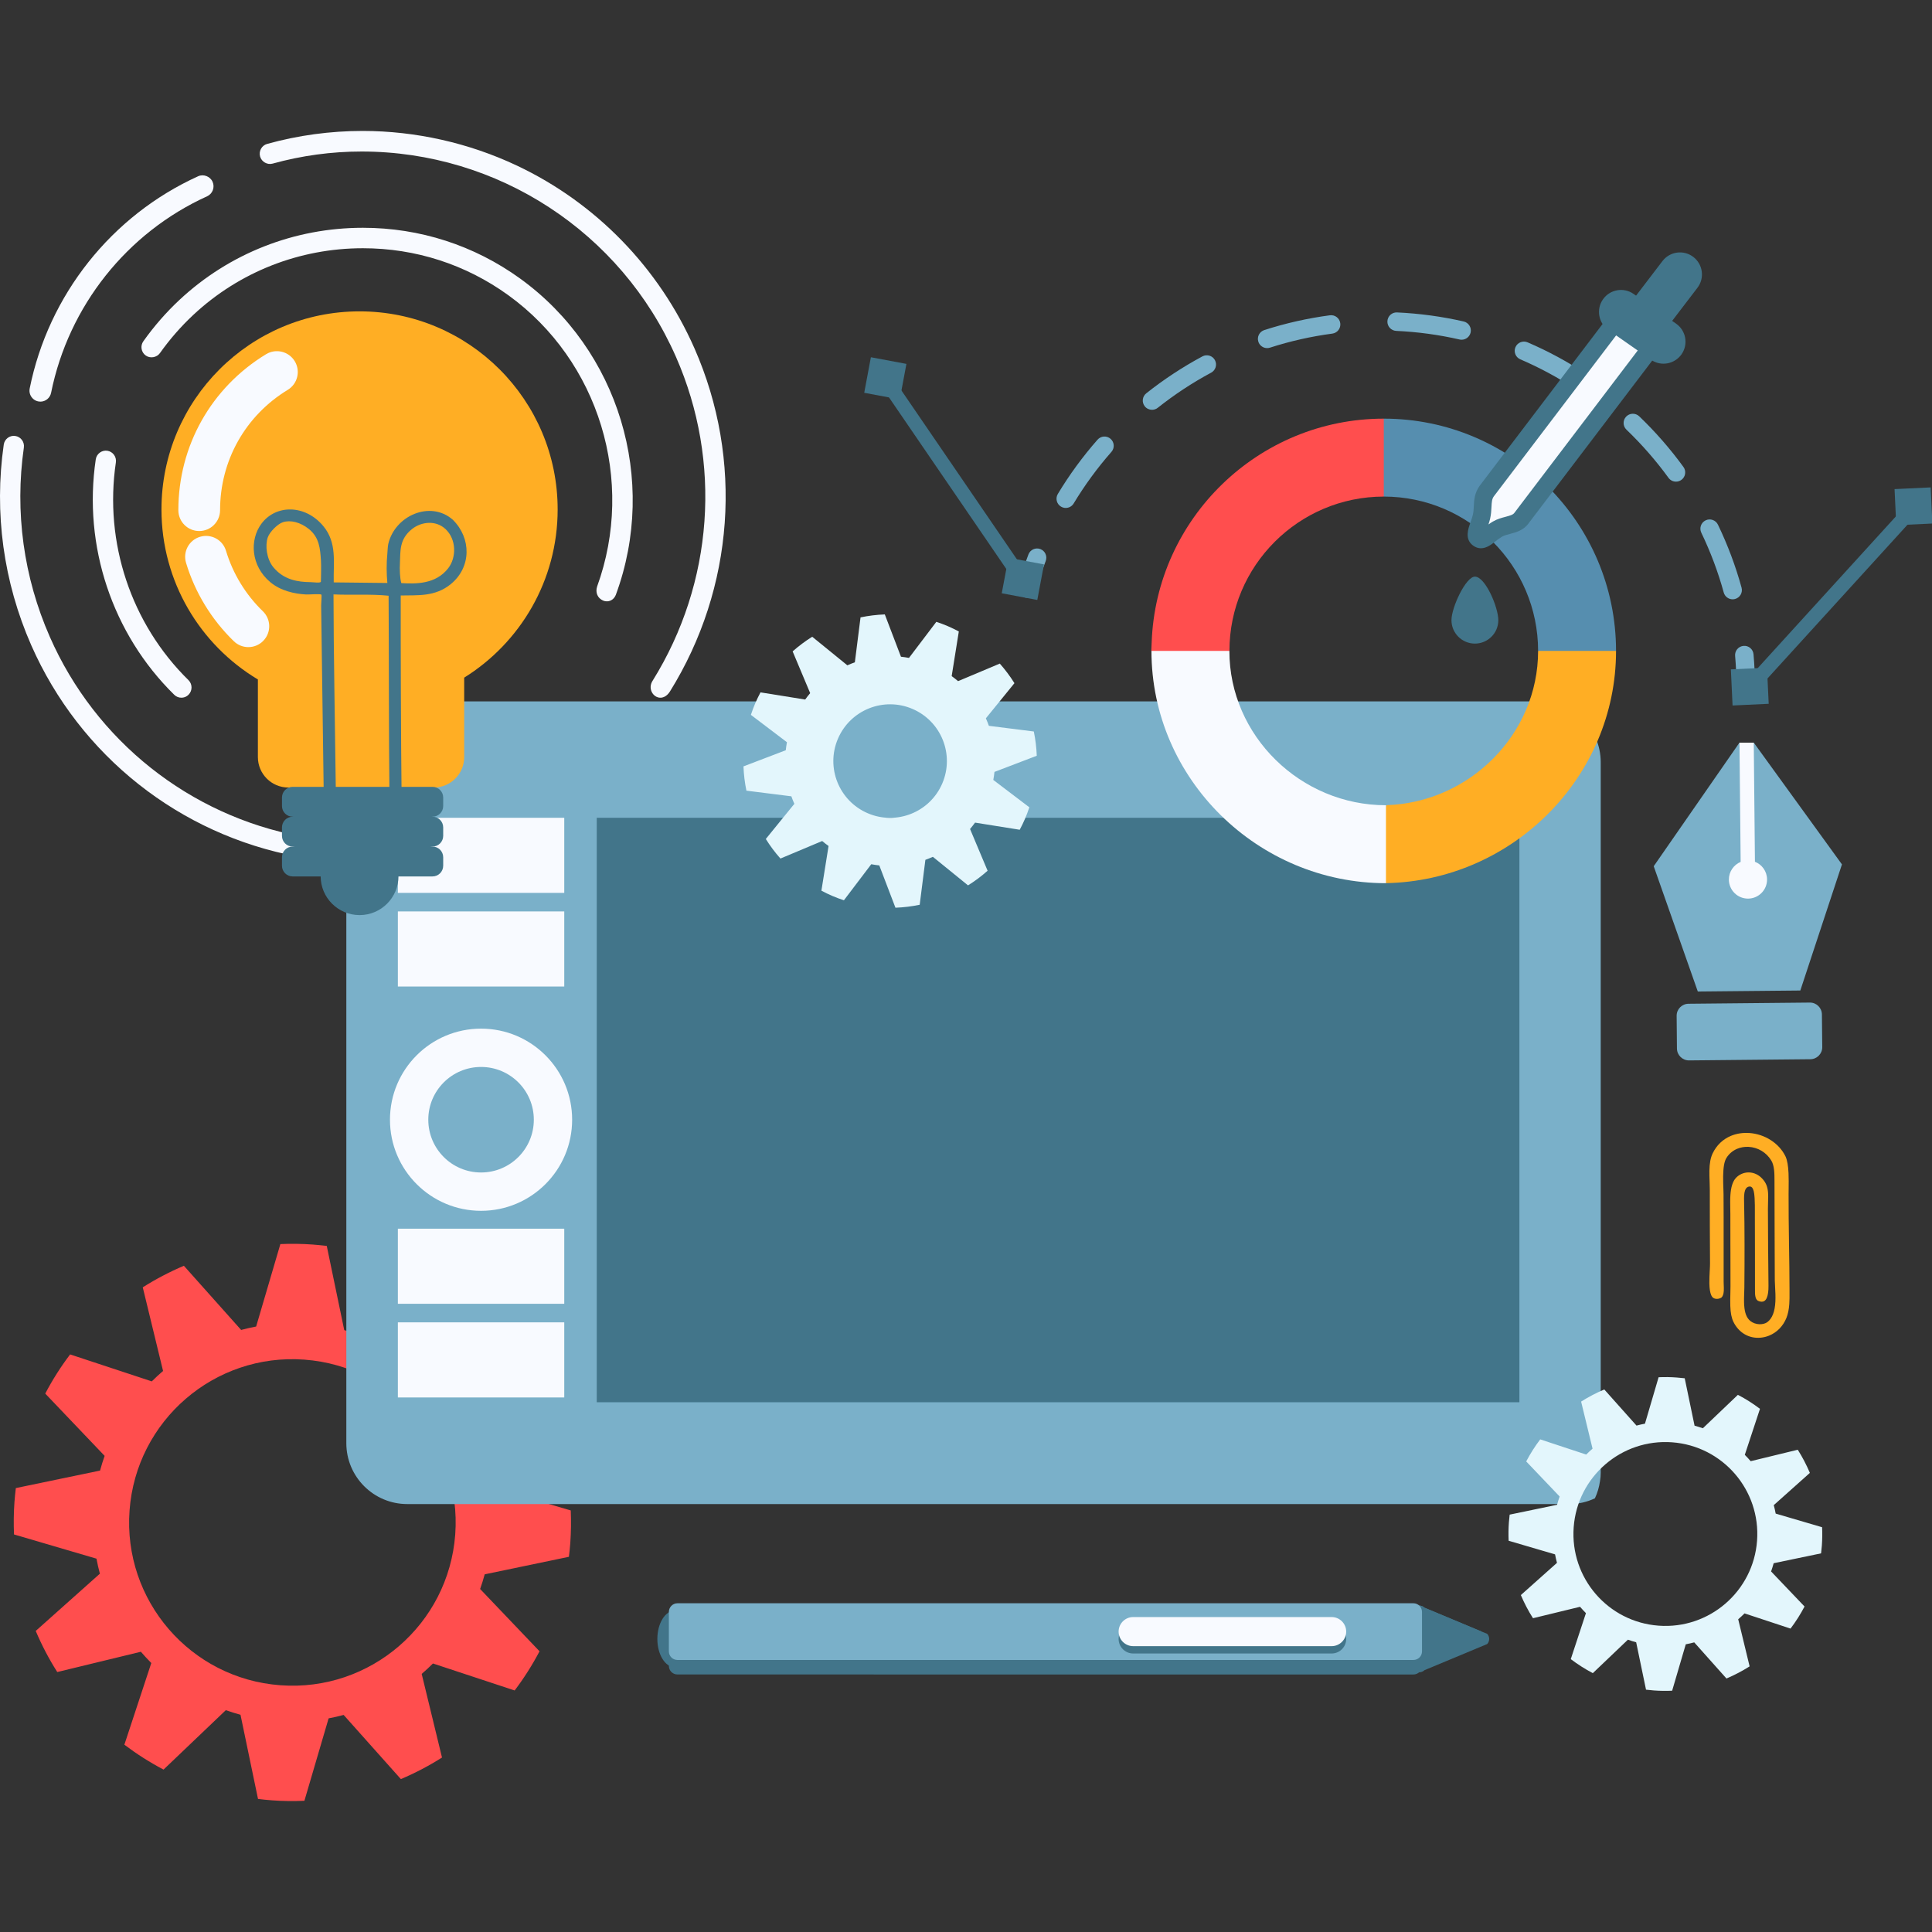 <?xml version="1.0" encoding="UTF-8"?>
<!-- Generator: Adobe Illustrator 25.2.1, SVG Export Plug-In . SVG Version: 6.00 Build 0)  -->
<svg xmlns="http://www.w3.org/2000/svg" xmlns:xlink="http://www.w3.org/1999/xlink" version="1.1" id="Capa_1" x="0px" y="0px" viewBox="0 0 512 512" style="enable-background:new 0 0 512 512;" xml:space="preserve" width="512" height="512">
<rect x="0" y="0" width="512" height="512" fill="#333333" stroke="none"/>
<g>
	<g>
		<g>
			<path style="fill:#FF4E4E;" d="M128.451,417.214l22.316-4.647c0.149-1.21,0.273-2.426,0.37-3.669     c0.201-2.9,0.231-5.774,0.12-8.617l-21.848-6.41c-0.252-1.355-0.566-2.676-0.91-3.993l16.996-15.164     c-1.605-3.797-3.505-7.446-5.704-10.895l-22.153,5.383c-0.884-1.038-1.807-2.025-2.769-2.99l7.139-21.65     c-3.258-2.469-6.729-4.687-10.386-6.583l-16.497,15.724c-1.276-0.445-2.579-0.85-3.897-1.206l-4.635-22.321     c-1.217-0.136-2.438-0.262-3.676-0.357c-2.904-0.221-5.778-0.24-8.617-0.127l-6.419,21.85c-1.343,0.249-2.676,0.56-3.977,0.907     l-15.171-17.005c-3.798,1.61-7.445,3.524-10.9,5.71l5.381,22.162c-1.038,0.878-2.025,1.808-2.989,2.762l-21.645-7.143     c-2.473,3.264-4.678,6.729-6.588,10.383l15.734,16.503c-0.452,1.279-0.856,2.578-1.211,3.895l-22.319,4.638     c-0.15,1.214-0.272,2.442-0.364,3.666c-0.21,2.912-0.236,5.782-0.119,8.625l21.855,6.416c0.246,1.341,0.549,2.669,0.902,3.979     L9.467,432.212c1.609,3.796,3.51,7.447,5.709,10.895l22.155-5.375c0.883,1.029,1.809,2.019,2.765,2.985l-7.137,21.648     c3.258,2.461,6.724,4.674,10.381,6.594l16.499-15.742c1.278,0.454,2.573,0.852,3.897,1.214l4.638,22.308     c1.214,0.151,2.436,0.281,3.675,0.368c2.901,0.221,5.776,0.239,8.622,0.122l6.416-21.845c1.349-0.251,2.666-0.56,3.982-0.905     l15.166,17.002c3.8-1.614,7.439-3.516,10.899-5.717l-5.382-22.158c1.031-0.876,2.024-1.807,2.984-2.763l21.65,7.148     c2.47-3.255,4.676-6.731,6.595-10.383l-15.742-16.506C127.687,419.828,128.096,418.531,128.451,417.214 M74.298,446.607     c-23.841-1.753-41.729-22.489-39.963-46.335c1.756-23.817,22.503-41.718,46.32-39.956c23.85,1.753,41.736,22.498,39.987,46.326     C118.875,430.484,98.126,448.374,74.298,446.607"/>
			<g>
				<path style="fill:#7AB0C9;" d="M424.208,202.009v188.219c0,0.772-0.061,1.522-0.188,2.26c-0.229,1.62-0.68,3.157-1.355,4.582      c-2.07,0.968-4.36,1.521-6.808,1.521H107.916c-8.902,0-16.136-7.237-16.136-16.144V194.232c0-2.454,0.551-4.745,1.552-6.805      c1.42-0.68,2.936-1.134,4.553-1.358c0.738-0.132,1.481-0.191,2.259-0.191h307.935      C416.983,185.878,424.208,193.104,424.208,202.009z"/>
				<rect x="158.145" y="216.725" style="fill:#42758A;" width="244.512" height="154.887"/>
				<g>
					<rect x="105.438" y="216.725" style="fill:#F8FAFF;" width="44.096" height="19.897"/>
					<rect x="105.438" y="241.538" style="fill:#F8FAFF;" width="44.096" height="19.901"/>
				</g>
				<rect x="105.438" y="325.617" style="fill:#F8FAFF;" width="44.096" height="19.9"/>
				<rect x="105.438" y="350.437" style="fill:#F8FAFF;" width="44.096" height="19.902"/>
				<g>
					<path style="fill:#F8FAFF;" d="M151.623,296.736c0,13.33-10.809,24.143-24.138,24.143c-13.326,0-24.138-10.813-24.138-24.143       c0-13.335,10.812-24.136,24.138-24.136C140.814,272.601,151.623,283.402,151.623,296.736z"/>
					<path style="fill:#7AB0C9;" d="M141.469,296.732c0,7.732-6.261,13.987-13.984,13.987c-7.721,0-13.982-6.255-13.982-13.987       c0-7.718,6.261-13.978,13.982-13.978C135.208,282.754,141.469,289.013,141.469,296.732z"/>
				</g>
			</g>
		</g>
		<g>
			<g>
				<g>
					<path style="fill:#42758A;" d="M377.503,426.055l15.224,6.359l1.361,0.549c0.106,0.101,0.196,0.197,0.267,0.326       c0.391,0.655,0.391,1.436,0,2.091c-0.072,0.129-0.161,0.223-0.267,0.322l-16.585,6.914c-0.783,0.745-1.989,0.745-2.737,0       l-6.91-6.914c-0.753-0.746-0.753-1.987,0-2.739l6.91-6.908C375.513,425.304,376.72,425.304,377.503,426.055z"/>
					<path style="fill:#42758A;" d="M377.503,426.055l15.224,6.359l-2.156,0.875l-4.948,2.091l-8.119,3.388       c-0.783,0.748-1.989,0.748-2.737,0l-6.36-6.354l6.36-6.359C375.513,425.304,376.72,425.304,377.503,426.055z"/>
				</g>
				<path style="fill:#42758A;" d="M178.874,426.823c2.587,0,4.675,3.363,4.675,7.514c0,4.146-2.087,7.509-4.675,7.509      c-2.58,0-4.667-3.363-4.667-7.509C174.208,430.186,176.294,426.823,178.874,426.823z"/>
				<g>
					<path style="fill:#42758A;" d="M180.847,426.823l194.067,1.097c1.275,0,1.932-0.724,1.932-0.724v14.279       c0,1.27-1.006,2.279-2.281,2.279H179.537c-1.272,0-2.28-1.01-2.28-2.279v-14.279       C177.257,427.196,179.575,426.823,180.847,426.823z"/>
					<path style="fill:#7AB0C9;" d="M179.537,424.881h195.028c1.275,0,2.281,1.043,2.281,2.315v10.431       c0,1.272-1.006,2.279-2.281,2.279H179.537c-1.272,0-2.28-1.007-2.28-2.279v-10.431       C177.257,425.924,178.264,424.881,179.537,424.881z"/>
				</g>
				<g>
					<path style="fill:#42758A;" d="M352.9,430.477c2.127,0,3.856,1.723,3.856,3.86l0,0c0,2.128-1.729,3.854-3.856,3.854h-52.592       c-2.133,0-3.862-1.726-3.862-3.854l0,0c0-2.136,1.729-3.86,3.862-3.86H352.9z"/>
					<path style="fill:#F8FAFF;" d="M352.9,428.535c2.127,0,3.856,1.726,3.856,3.857l0,0c0,2.128-1.729,3.857-3.856,3.857h-52.592       c-2.133,0-3.862-1.729-3.862-3.857l0,0c0-2.132,1.729-3.857,3.862-3.857H352.9z"/>
				</g>
			</g>
			<path style="fill:#E3F6FC;" d="M272.787,213.944l-9.554-7.255c0.131-0.704,0.242-1.42,0.312-2.125l11.207-4.281     c-0.081-2.172-0.341-4.32-0.783-6.431l-11.906-1.499c-0.241-0.673-0.502-1.34-0.795-1.993l7.569-9.315     c-1.143-1.824-2.439-3.555-3.879-5.187l-11.06,4.652c-0.539-0.464-1.111-0.905-1.694-1.327l1.893-11.842     c-0.953-0.499-1.919-0.973-2.922-1.406c-1.004-0.429-2.017-0.801-3.038-1.142l-7.249,9.56c-0.71-0.134-1.418-0.241-2.126-0.316     l-4.28-11.21c-2.174,0.082-4.324,0.35-6.432,0.785l-1.506,11.906c-0.676,0.24-1.338,0.507-1.988,0.8l-9.312-7.572     c-1.825,1.143-3.564,2.44-5.189,3.879l4.647,11.061c-0.461,0.546-0.896,1.109-1.32,1.701l-11.844-1.9     c-0.499,0.948-0.976,1.919-1.406,2.92c-0.427,1.006-0.799,2.021-1.141,3.039l9.555,7.249c-0.129,0.709-0.241,1.418-0.311,2.127     l-11.208,4.28c0.081,2.177,0.347,4.324,0.78,6.433l11.911,1.498c0.236,0.677,0.506,1.342,0.795,1.994l-7.568,9.314     c1.14,1.828,2.433,3.564,3.879,5.184l11.06-4.645c0.541,0.458,1.11,0.898,1.692,1.32l-1.896,11.839     c0.954,0.503,1.922,0.979,2.923,1.408c1.005,0.428,2.022,0.798,3.04,1.139l7.249-9.554c0.712,0.131,1.415,0.242,2.128,0.314     l4.282,11.21c2.172-0.082,4.318-0.345,6.426-0.782l1.508-11.907c0.669-0.243,1.332-0.51,1.986-0.796l9.314,7.563     c1.828-1.14,3.564-2.431,5.189-3.877l-4.65-11.057c0.455-0.542,0.895-1.112,1.325-1.697l11.837,1.893     c0.5-0.942,0.98-1.914,1.407-2.919C272.074,215.976,272.449,214.96,272.787,213.944 M249.72,207.609     c-3.263,7.636-12.101,11.182-19.744,7.915c-7.637-3.265-11.184-12.105-7.918-19.744c3.267-7.641,12.103-11.182,19.741-7.919     C249.443,191.128,252.988,199.965,249.72,207.609"/>
			<g>
				<g>
					<path style="fill:#F8FAFF;" d="M184.049,92.334c-9.394-21.337-26.098-38.542-47.039-48.439       c-12.728-6.016-26.87-9.194-40.903-9.194c-8.562,0-17.074,1.155-25.299,3.433c-1.431,0.395-2.277,1.889-1.883,3.329       c0.382,1.408,1.9,2.287,3.309,1.899c7.682-2.129,15.621-3.207,23.598-3.207c36.057,0,68.749,21.344,83.286,54.376       c12.262,27.854,9.957,59.955-6.154,85.854c-0.642,0.957-0.714,2.114-0.191,3.092c0.468,0.878,1.329,1.423,2.244,1.423       c0.551,0,1.616-0.212,2.525-1.649C194.596,155.807,197.028,121.82,184.049,92.334z"/>
					<path style="fill:#F8FAFF;" d="M79.707,221.636c-29.51-5.538-54.368-25.289-66.492-52.839       c-6.96-15.807-9.341-33.162-6.892-50.19c0.215-1.479-0.807-2.857-2.277-3.07c-1.499-0.229-2.845,0.839-3.053,2.294       c-2.597,18.036-0.077,36.421,7.29,53.167c12.889,29.271,39.313,50.209,70.719,56.017c0.3,0.041,0.579,0.06,0.844,0.06       c2.06,0,3.086-1.139,3.184-2.265C83.138,223.585,82.144,222.071,79.707,221.636z"/>
					<path style="fill:#F8FAFF;" d="M28.44,119.452c-1.491-0.217-2.852,0.835-3.062,2.287c-3.406,22.939,4.37,46.264,20.807,62.392       c0.504,0.495,1.17,0.767,1.879,0.767l0,0c0.306,0,0.605-0.049,0.891-0.149c0.39-0.142,0.752-0.373,1.041-0.673       c1.035-1.072,1.012-2.79-0.049-3.836c-15.197-14.905-22.389-36.476-19.242-57.701C30.928,121.061,29.912,119.68,28.44,119.452z       "/>
					<path style="fill:#F8FAFF;" d="M10.127,106.378c0.195,0.041,0.388,0.06,0.579,0.06c1.372,0,2.563-0.981,2.833-2.332       c4.622-22.96,20.079-42.43,41.35-52.088c1.45-0.657,2.098-2.385,1.445-3.843c-0.627-1.424-2.399-2.114-3.826-1.466       C29.547,57.133,12.858,78.156,7.87,102.948c-0.219,1.084,0.185,2.184,1.055,2.873C9.285,106.102,9.689,106.287,10.127,106.378z       "/>
					<path style="fill:#F8FAFF;" d="M137.85,73.825c-12.183-8.806-26.597-13.46-41.682-13.46c-18.146,0-35.403,6.784-48.594,19.099       c-3.518,3.283-6.741,6.973-9.577,10.963c-0.871,1.209-0.597,2.907,0.615,3.782c1.168,0.843,2.932,0.546,3.765-0.626       c2.611-3.677,5.593-7.09,8.86-10.143C63.436,72.054,79.392,65.784,96.17,65.784c13.949,0,27.273,4.304,38.537,12.448       c24.053,17.39,33.732,49.133,23.531,77.221c-0.506,1.586,0.131,3.073,1.586,3.702c0.307,0.134,0.648,0.204,0.987,0.204       c1.08,0,1.978-0.654,2.404-1.757C174.421,127.173,163.99,92.723,137.85,73.825z"/>
				</g>
				<g>
					<g>
						<g>
							<path style="fill-rule:evenodd;clip-rule:evenodd;fill:#FFAE24;" d="M147.784,135.009c0-28.994-23.502-52.495-52.497-52.495         c-28.989,0-52.496,23.501-52.496,52.495c0,19.141,10.247,35.886,25.551,45.055v20.571c0,4.455,3.614,8.067,8.065,8.067         h38.546c4.457,0,8.063-3.611,8.063-8.067v-21.052C137.887,170.313,147.784,153.82,147.784,135.009z"/>
							<path style="fill-rule:evenodd;clip-rule:evenodd;fill:#42758A;" d="M106.198,157.81c-0.017,13.548,0.048,38.33,0.223,52.45         c0.007,0.812,0.068,1.959,0.032,3.089c-0.035,1.271,0.185,2.376-0.837,2.979c-0.214,0.124-1.233,0.201-1.658-0.114         c-1.178-0.883-0.735-4.534-0.757-6.084c-0.168-13.966-0.127-38.355-0.219-52.257c-4.871-0.491-9.732-0.122-14.601-0.35         c0.005,14.109,0.433,37.15,0.611,51.744c0.019,1.573,0.722,5.101-0.606,6.069c-0.432,0.319-1.303,0.304-1.756-0.013         c-0.896-0.643-0.801-2.153-0.814-3.098c-0.173-14.353-0.534-37.32-0.708-51.65c-0.01-0.712,0.202-2.836,0.058-2.989         c-0.239-0.264-3.325-0.005-4.085-0.046c-3.015-0.162-6.695-0.942-9.476-3.283c-5.153-4.336-5.495-11.203-2.333-15.459         c3.842-5.159,11.576-5.119,16.357,0.563c3.767,4.473,2.684,9.738,2.811,14.979c4.737,0.065,9.475,0.104,14.211,0.156         c-0.227-2.394-0.266-5.158,0.002-7.815c0.084-0.859,0.074-1.816,0.26-2.597c1.795-7.464,11.123-11.532,17.05-6.377         c0.037,0.03,0.067,0.067,0.1,0.098c4.862,4.859,4.874,12.494-0.574,16.97C115.294,158.221,110.647,157.697,106.198,157.81z          M118.76,150.616c2.246-2.873,2.21-7.718-0.708-10.421c-2.614-2.419-6.427-1.924-8.857,0         c-3.42,2.701-3.057,5.922-3.204,8.838c-0.107,2.049-0.02,4.089,0.359,5.496C110.18,154.745,115.43,154.876,118.76,150.616z          M75.012,138.378c-1.442,0.448-3.555,2.614-4.04,4.008c-0.751,2.158-0.331,5.738,1.457,7.922         c2.813,3.437,6.671,3.93,9.779,3.964c0.883,0.01,2.513,0.29,2.826-0.063c0.023-0.031,0.053-1.974,0.06-2.797         c0.01-1.169,0.007-2.277-0.036-2.895c-0.219-3.154-0.434-6.099-3.214-8.329C79.581,138.366,76.974,137.762,75.012,138.378z"/>
						</g>
						<g>
							<path style="fill:#F8FAFF;" d="M65.815,171.492c-1.382,0-2.77-0.515-3.843-1.556c-5.923-5.74-10.307-12.929-12.67-20.79         c-0.877-2.924,0.778-6.008,3.702-6.886c2.925-0.881,6.008,0.777,6.886,3.702c1.821,6.06,5.201,11.604,9.773,16.031         c2.194,2.124,2.25,5.623,0.123,7.817C68.708,170.927,67.264,171.492,65.815,171.492z"/>
							<path style="fill:#F8FAFF;" d="M52.79,140.729c-3.052,0-5.523-2.47-5.523-5.524c0-17.02,8.684-32.476,23.242-41.335         c2.607-1.585,6.008-0.76,7.598,1.85c1.587,2.607,0.758,6.009-1.851,7.594c-11.231,6.837-17.934,18.759-17.934,31.891         C58.32,138.259,55.842,140.729,52.79,140.729z"/>
						</g>
					</g>
					<g>
						<path style="fill-rule:evenodd;clip-rule:evenodd;fill:#42758A;" d="M105.6,232.199c0,5.695-4.616,10.311-10.313,10.311        c-5.695,0-10.311-4.616-10.311-10.311c0-5.695,4.616-10.314,10.311-10.314C100.983,221.885,105.6,226.504,105.6,232.199z"/>
						<path style="fill-rule:evenodd;clip-rule:evenodd;fill:#42758A;" d="M117.452,213.604c0,1.566-1.268,2.833-2.836,2.833        L96.089,219.5l-18.532-3.063c-1.563,0-2.831-1.268-2.831-2.833v-2.247c0-1.562,1.268-2.836,2.831-2.836h37.06        c1.568,0,2.836,1.273,2.836,2.836V213.604z"/>
						<path style="fill-rule:evenodd;clip-rule:evenodd;fill:#42758A;" d="M117.452,221.514c0,1.567-1.268,2.835-2.836,2.835        l-19.174,3.441l-17.886-3.441c-1.563,0-2.831-1.268-2.831-2.835v-2.245c0-1.564,1.268-2.832,2.831-2.832h37.06        c1.568,0,2.836,1.269,2.836,2.832V221.514z"/>
						<path style="fill-rule:evenodd;clip-rule:evenodd;fill:#42758A;" d="M117.452,229.429c0,1.562-1.268,2.835-2.836,2.835h-37.06        c-1.563,0-2.831-1.272-2.831-2.835v-2.247c0-1.566,1.268-2.833,2.831-2.833h37.06c1.568,0,2.836,1.267,2.836,2.833V229.429z"/>
					</g>
				</g>
			</g>
			<g>
				<g>
					<g>
						<path style="fill:#7AB0C9;" d="M272.162,158.392c-0.22,0-0.442-0.031-0.662-0.094c-1.303-0.364-2.062-1.714-1.697-3.017        c0.789-2.813,1.711-5.62,2.745-8.351c0.48-1.263,1.896-1.901,3.159-1.42c1.263,0.477,1.9,1.89,1.42,3.157        c-0.982,2.595-1.859,5.262-2.609,7.934C274.216,157.684,273.231,158.392,272.162,158.392z"/>
						<path style="fill:#7AB0C9;" d="M459.17,158.825c-1.075,0-2.062-0.711-2.361-1.8c-1.494-5.435-3.497-10.772-5.947-15.858        c-0.586-1.218-0.074-2.682,1.143-3.269c1.218-0.585,2.683-0.075,3.269,1.143c2.578,5.352,4.683,10.963,6.258,16.685        c0.358,1.303-0.408,2.652-1.714,3.011C459.603,158.796,459.384,158.825,459.17,158.825z M282.435,134.609        c-0.432,0-0.866-0.112-1.263-0.351c-1.159-0.699-1.533-2.203-0.833-3.361c3.059-5.079,6.6-9.916,10.524-14.379        c0.893-1.017,2.44-1.115,3.456-0.222c1.016,0.893,1.115,2.442,0.222,3.456c-3.731,4.243-7.099,8.843-10.008,13.673        C284.075,134.188,283.264,134.609,282.435,134.609z M444.153,127.638c-0.759,0-1.504-0.349-1.984-1.008        c-3.316-4.564-7.066-8.858-11.142-12.763c-0.976-0.938-1.01-2.487-0.074-3.463c0.937-0.979,2.485-1.01,3.463-0.074        c4.287,4.106,8.229,8.623,11.715,13.421c0.796,1.096,0.552,2.627-0.542,3.423        C445.155,127.488,444.651,127.638,444.153,127.638z M305.295,108.602c-0.721,0-1.436-0.315-1.917-0.925        c-0.843-1.06-0.668-2.599,0.391-3.44c4.652-3.696,9.66-6.989,14.885-9.793c1.194-0.638,2.677-0.192,3.315,0.999        c0.638,1.195,0.191,2.676-1.001,3.317c-4.967,2.665-9.729,5.798-14.151,9.31C306.367,108.43,305.83,108.602,305.295,108.602z         M419.148,103.687c-0.465,0-0.933-0.131-1.35-0.408c-4.713-3.123-9.728-5.833-14.903-8.057        c-1.241-0.532-1.817-1.974-1.283-3.216c0.534-1.244,1.979-1.815,3.216-1.284c5.445,2.339,10.717,5.189,15.676,8.475        c1.125,0.748,1.435,2.268,0.687,3.397C420.721,103.302,419.943,103.687,419.148,103.687z M335.804,92.252        c-1.035,0-1.997-0.661-2.331-1.7c-0.414-1.286,0.292-2.666,1.58-3.08c5.643-1.82,11.491-3.138,17.384-3.917        c1.355-0.178,2.573,0.766,2.749,2.107c0.178,1.341-0.765,2.571-2.107,2.747c-5.602,0.742-11.163,1.994-16.525,3.724        C336.306,92.214,336.053,92.252,335.804,92.252z M387.342,90.03c-0.18,0-0.365-0.019-0.549-0.062        c-5.482-1.253-11.128-2.022-16.783-2.279c-1.352-0.062-2.397-1.208-2.336-2.559c0.063-1.351,1.216-2.406,2.559-2.333        c5.947,0.272,11.886,1.078,17.653,2.398c1.319,0.302,2.142,1.615,1.84,2.935C389.467,89.263,388.459,90.03,387.342,90.03z"/>
						<path style="fill:#7AB0C9;" d="M462.637,184.619c-1.352,0-2.449-1.096-2.449-2.448c0-2.793-0.123-5.602-0.364-8.352        c-0.117-1.348,0.878-2.535,2.227-2.654c1.352-0.127,2.534,0.878,2.652,2.227c0.253,2.893,0.383,5.847,0.383,8.779        C465.086,183.523,463.99,184.619,462.637,184.619z"/>
					</g>
					<g>
						
							<rect x="229.88" y="95.53" transform="matrix(0.184 -0.983 0.983 0.184 92.826 312.487)" style="fill:#42758A;" width="9.584" height="9.581"/>
						
							<rect x="266.213" y="148.658" transform="matrix(0.185 -0.983 0.983 0.185 70.094 391.409)" style="fill:#42758A;" width="9.585" height="9.582"/>
						<path style="fill:#42758A;" d="M270.851,153.553c0.862-0.587,1.32-1.407,1.029-1.83l-33.973-49.68        c-0.292-0.427-1.223-0.298-2.079,0.285c-0.862,0.591-1.321,1.41-1.024,1.839l33.971,49.676        C269.061,154.269,269.995,154.14,270.851,153.553"/>
					</g>
					<g>
						
							<rect x="502.202" y="129.573" transform="matrix(0.999 -0.047 0.047 0.999 -5.712 23.777)" style="fill:#42758A;" width="9.58" height="9.583"/>
						
							<rect x="458.863" y="177.162" transform="matrix(0.999 -0.047 0.047 0.999 -8.033 21.974)" style="fill:#42758A;" width="9.585" height="9.581"/>
						<path style="fill:#42758A;" d="M463.788,182.075c-0.767-0.696-1.107-1.576-0.76-1.959l40.522-44.495        c0.347-0.381,1.253-0.128,2.019,0.57c0.77,0.702,1.11,1.577,0.759,1.962l-40.521,44.498        C465.459,183.031,464.561,182.775,463.788,182.075"/>
					</g>
				</g>
				<g>
					<g>
						<path style="fill:#FF4E4E;" d="M305.2,170.33c-0.007,0.235-0.063,1.026-0.098,2.177c0,0,6.186,5.461,10.734,5.385        c5.101-0.086,9.976-5.394,9.976-5.394c0-22.553,18.347-40.899,40.905-40.899l5.893-11.972l-5.893-8.68        C333.496,110.946,306.345,137.391,305.2,170.33z"/>
						<path style="fill:#568EAF;" d="M366.717,110.946v20.652c22.549,0,40.897,18.346,40.897,40.899l10.361,5.39l10.293-5.39        C428.268,138.558,400.656,110.946,366.717,110.946"/>
						<path style="fill:#FFAE24;" d="M363.113,225.763l4.179,8.281c33.418-0.627,60.976-27.994,60.976-61.547h-20.654        c0,22.11-18.2,40.172-40.159,40.879l-4.342,7.994V225.763z"/>
						<path style="fill:#F8FAFF;" d="M367.294,213.397v20.658c-33.941,0-62.148-27.613-62.148-61.558h20.652        C325.798,195.054,344.741,213.397,367.294,213.397"/>
					</g>
					<g>
						<path style="fill:#42758A;" d="M397.071,164.359c0,3.425-2.781,6.201-6.209,6.201c-3.424,0-6.208-2.776-6.208-6.201        c0-3.429,3.829-11.546,6.208-11.546C393.621,152.813,397.071,160.93,397.071,164.359"/>
						<path style="fill:#F8FAFF;" d="M437.645,82.366c2.556,1.955,3.045,5.615,1.092,8.168l-35.465,46.681        c-1.445,2.082-4.275,1.739-6.435,3.008c-2.451,1.438-3.74,3.471-5.103,2.435c-1.223-0.932,0.308-3.242,0.871-5.688        c0.615-2.669-0.119-4.637,1.398-6.832l35.469-46.681C431.426,80.901,435.082,80.41,437.645,82.366"/>
						<path style="fill:#42758A;" d="M392.457,145.299c-0.683,0-1.411-0.212-2.144-0.775c-2.208-1.688-1.241-4.374-0.605-6.149        c0.23-0.646,0.469-1.308,0.612-1.934c0.183-0.785,0.216-1.522,0.255-2.311c0.08-1.589,0.171-3.394,1.501-5.325l35.527-46.765        c1.327-1.738,3.246-2.854,5.413-3.145c2.157-0.294,4.31,0.279,6.046,1.604c1.738,1.33,2.845,3.25,3.141,5.413        c0.289,2.165-0.284,4.313-1.609,6.046l-35.46,46.672c-1.314,1.893-3.35,2.435-4.984,2.869        c-0.801,0.209-1.561,0.413-2.133,0.742c-0.655,0.39-1.239,0.845-1.797,1.287C395.313,144.247,393.973,145.299,392.457,145.299         M434.113,83.506c-0.156,0-0.314,0.012-0.471,0.035c-0.922,0.124-1.741,0.597-2.308,1.339l-35.465,46.674        c-0.489,0.709-0.542,1.415-0.611,2.807c-0.046,0.913-0.096,1.947-0.369,3.141c-0.122,0.518-0.273,1.012-0.433,1.484        c0.365-0.263,0.763-0.529,1.196-0.782c1.118-0.658,2.283-0.964,3.304-1.236c1.279-0.339,2.025-0.553,2.394-1.088        l35.523-46.759c0.57-0.745,0.809-1.66,0.69-2.585c-0.124-0.923-0.599-1.747-1.343-2.308        C435.606,83.753,434.871,83.506,434.113,83.506"/>
						<path style="fill:#42758A;" d="M445.623,93.895c-1.851,2.633-5.482,3.281-8.119,1.43l-11.266-7.875        c-2.64-1.85-3.284-5.486-1.435-8.124c1.847-2.639,5.478-3.278,8.116-1.435l11.266,7.884        C446.826,87.619,447.468,91.255,445.623,93.895"/>
						<path style="fill:#42758A;" d="M448.746,68.091c2.558,1.959,3.048,5.615,1.095,8.172l-8.346,10.927        c-1.956,2.559-5.615,3.048-8.175,1.097c-2.553-1.956-3.045-5.617-1.093-8.172l8.344-10.932        C442.529,66.625,446.19,66.132,448.746,68.091"/>
					</g>
				</g>
			</g>
			<g>
				<g>
					<polygon style="fill:#7AB0C9;" points="464.766,196.808 463.013,198.861 460.977,196.808 438.252,229.559 449.936,262.76        477.102,262.497 488.135,229.074      "/>
					<path style="fill:#F8FAFF;" d="M465.077,228.375l-0.311-31.567h-3.789l0.313,31.601c-1.845,0.779-3.139,2.597-3.117,4.722       c0.031,2.793,2.308,5.036,5.108,5.01c2.793-0.025,5.04-2.32,5.007-5.107C468.269,230.906,466.937,229.103,465.077,228.375"/>
					<path style="fill:#7AB0C9;" d="M482.915,277.496c0.015,1.752-1.396,3.191-3.15,3.21l-32.143,0.314       c-1.754,0.014-3.195-1.396-3.214-3.15l-0.078-8.655c-0.022-1.757,1.386-3.191,3.146-3.208l32.144-0.314       c1.756-0.022,3.193,1.387,3.206,3.143L482.915,277.496z"/>
				</g>
				<path style="fill:#E3F6FC;" d="M470.04,414.269l12.565-2.614c0.08-0.683,0.153-1.369,0.208-2.07      c0.115-1.634,0.13-3.256,0.065-4.853l-12.302-3.612c-0.139-0.758-0.314-1.504-0.51-2.242l9.569-8.544      c-0.902-2.137-1.975-4.192-3.208-6.138l-12.478,3.034c-0.499-0.583-1.017-1.139-1.556-1.684l4.02-12.19      c-1.838-1.391-3.789-2.638-5.853-3.708l-9.283,8.855c-0.721-0.249-1.455-0.481-2.198-0.679l-2.61-12.567      c-0.681-0.079-1.373-0.148-2.068-0.197c-1.635-0.131-3.254-0.143-4.853-0.075l-3.614,12.306      c-0.757,0.134-1.504,0.31-2.241,0.507l-8.54-9.573c-2.141,0.906-4.193,1.979-6.138,3.211l3.028,12.478      c-0.58,0.5-1.143,1.019-1.68,1.559l-12.189-4.022c-1.393,1.837-2.635,3.788-3.711,5.843l8.86,9.297      c-0.253,0.717-0.477,1.444-0.68,2.191l-12.568,2.611c-0.087,0.681-0.156,1.372-0.204,2.066      c-0.121,1.636-0.132,3.254-0.065,4.857l12.302,3.611c0.138,0.757,0.311,1.505,0.51,2.24l-9.577,8.545      c0.907,2.135,1.974,4.192,3.22,6.133l12.469-3.028c0.499,0.581,1.022,1.139,1.559,1.682l-4.018,12.189      c1.834,1.387,3.786,2.634,5.843,3.714l9.295-8.863c0.715,0.253,1.448,0.481,2.192,0.684l2.611,12.562      c0.681,0.084,1.37,0.153,2.068,0.205c1.635,0.122,3.254,0.134,4.854,0.07l3.612-12.302c0.758-0.141,1.501-0.314,2.242-0.51      l8.542,9.577c2.141-0.912,4.19-1.983,6.134-3.218l-3.024-12.481c0.579-0.494,1.134-1.016,1.677-1.556l12.191,4.024      c1.389-1.833,2.635-3.79,3.712-5.85l-8.863-9.29C469.609,415.74,469.837,415.011,470.04,414.269 M439.547,430.819      c-13.422-0.988-23.497-12.663-22.504-26.094c0.988-13.411,12.671-23.489,26.085-22.499      c13.426,0.988,23.501,12.672,22.511,26.089C464.645,421.737,452.964,431.814,439.547,430.819"/>
				<path style="fill:#FFAE24;" d="M473.415,349.274c0.415-1.019,0.667-2.245,0.766-3.74c0.07-1.012,0.066-2.017,0.057-2.989v-0.863      c-0.005-3.901-0.065-7.795-0.125-11.449l-0.014-1.131c-0.064-4.265-0.12-8.45-0.106-12.721l0.014-1.407      c0.014-1.267,0.031-2.7-0.03-4.071c-0.088-1.982-0.341-3.41-0.765-4.361l-0.072-0.15c-1.7-3.454-5.461-5.861-9.587-6.138      c-1.689-0.108-3.348,0.148-4.8,0.745c-2.171,0.893-3.863,2.515-4.897,4.69c-0.544,1.137-0.813,2.597-0.849,4.599      c-0.014,0.933,0.017,1.917,0.053,2.78l0.005,0.167c0.025,0.719,0.053,1.403,0.048,2.075c-0.013,3.344-0.005,6.462,0.007,9.621      l0.051,9.81c0.004,0.526-0.027,1.172-0.063,1.855l-0.016,0.247c-0.046,0.899-0.11,2.132-0.092,3.24      c0.025,1.411,0.185,2.466,0.486,3.136c-0.002,0.002-0.002,0.002-0.002,0.002c0.162,0.359,0.364,0.618,0.602,0.764      c0.42,0.265,0.943,0.246,1.22,0.208c0.335-0.046,0.759-0.222,0.859-0.301c0.389-0.326,0.602-0.913,0.655-1.795      c0.03-0.519,0.008-1.084-0.014-1.581l-0.01-0.258c-0.011-0.221-0.015-0.431-0.015-0.634c-0.008-3.704-0.008-6.936-0.002-10.078      l-0.001-1.599c0.005-3.416,0.006-7.17-0.024-11.454c0-0.401-0.02-0.912-0.042-1.483c-0.036-0.949-0.075-2.14-0.061-3.309      c0.032-2.383,0.303-3.915,0.856-4.813c0.68-1.11,1.685-1.964,2.904-2.463c0.908-0.375,1.937-0.549,2.963-0.495      c2.472,0.121,4.724,1.468,6.022,3.604c0.389,0.631,0.619,1.419,0.745,2.475c0.111,0.937,0.112,1.961,0.113,2.867l0.035,13.29      c0.014,4.423,0.031,8.821,0.048,13.126c0.005,0.519,0.041,1.162,0.079,1.786c0.063,1.178,0.141,2.518,0.075,3.853      c-0.131,2.662-0.822,4.436-2.105,5.427c-0.501,0.387-1.299,0.602-2.123,0.578c-0.914-0.033-1.766-0.34-2.41-0.863      c-0.985-0.804-1.491-2.11-1.633-4.188c-0.07-1.123-0.026-2.346,0.007-3.326l0.006-0.124c0.017-0.462,0.033-0.905,0.036-1.315      c0.039-4.22,0.054-7.882,0.048-11.202c-0.005-4.084-0.041-7.672-0.109-10.962l-0.007-0.309      c-0.017-0.621-0.044-1.559,0.063-2.337c0.045-0.36,0.198-1.466,0.982-1.788c0.153-0.065,0.321-0.093,0.505-0.084      c0.224,0.012,0.552,0.091,0.813,0.672c0.277,0.619,0.369,1.561,0.426,2.481c0.072,1.167,0.067,2.491,0.066,3.658l-0.002,0.101      c-0.001,0.338,0,0.661,0,0.957l0.025,10.548c0.002,2.825,0.01,5.674,0.005,8.617l0.002,0.242      c-0.004,0.693-0.01,1.411,0.132,1.985c0.159,0.671,0.456,1.007,0.994,1.161c0.972,0.288,1.604,0,1.997-0.906      c0.316-0.726,0.47-1.796,0.455-3.187c-0.033-3.146-0.073-6.697-0.098-10.238c-0.026-3.541-0.048-7.068-0.051-10.172      c-0.004-0.562,0.015-1.105,0.032-1.632l0.005-0.172c0.03-0.923,0.06-1.796-0.012-2.609c-0.13-1.47-0.554-2.506-1.439-3.493      c-0.999-1.134-2.329-1.753-3.744-1.747c-1.314,0.012-2.595,0.599-3.425,1.577c-0.77,0.902-1.213,2.342-1.359,4.402      c-0.082,1.199-0.053,2.445-0.036,3.56c0.014,0.531,0.026,1.036,0.022,1.493c-0.01,2.707,0,5.476,0.009,8.034l0.01,2.133      c0.012,3.142,0.024,6.107,0.015,9c-0.003,0.64-0.019,1.292-0.032,1.944c-0.029,1.071-0.056,2.178-0.017,3.212      c0.058,1.894,0.334,3.244,0.844,4.282c1.444,2.896,4.142,4.45,7.216,4.162c0.763-0.069,1.518-0.255,2.245-0.553      C470.918,353.097,472.54,351.437,473.415,349.274z"/>
			</g>
		</g>
	</g>
</g>















</svg>
